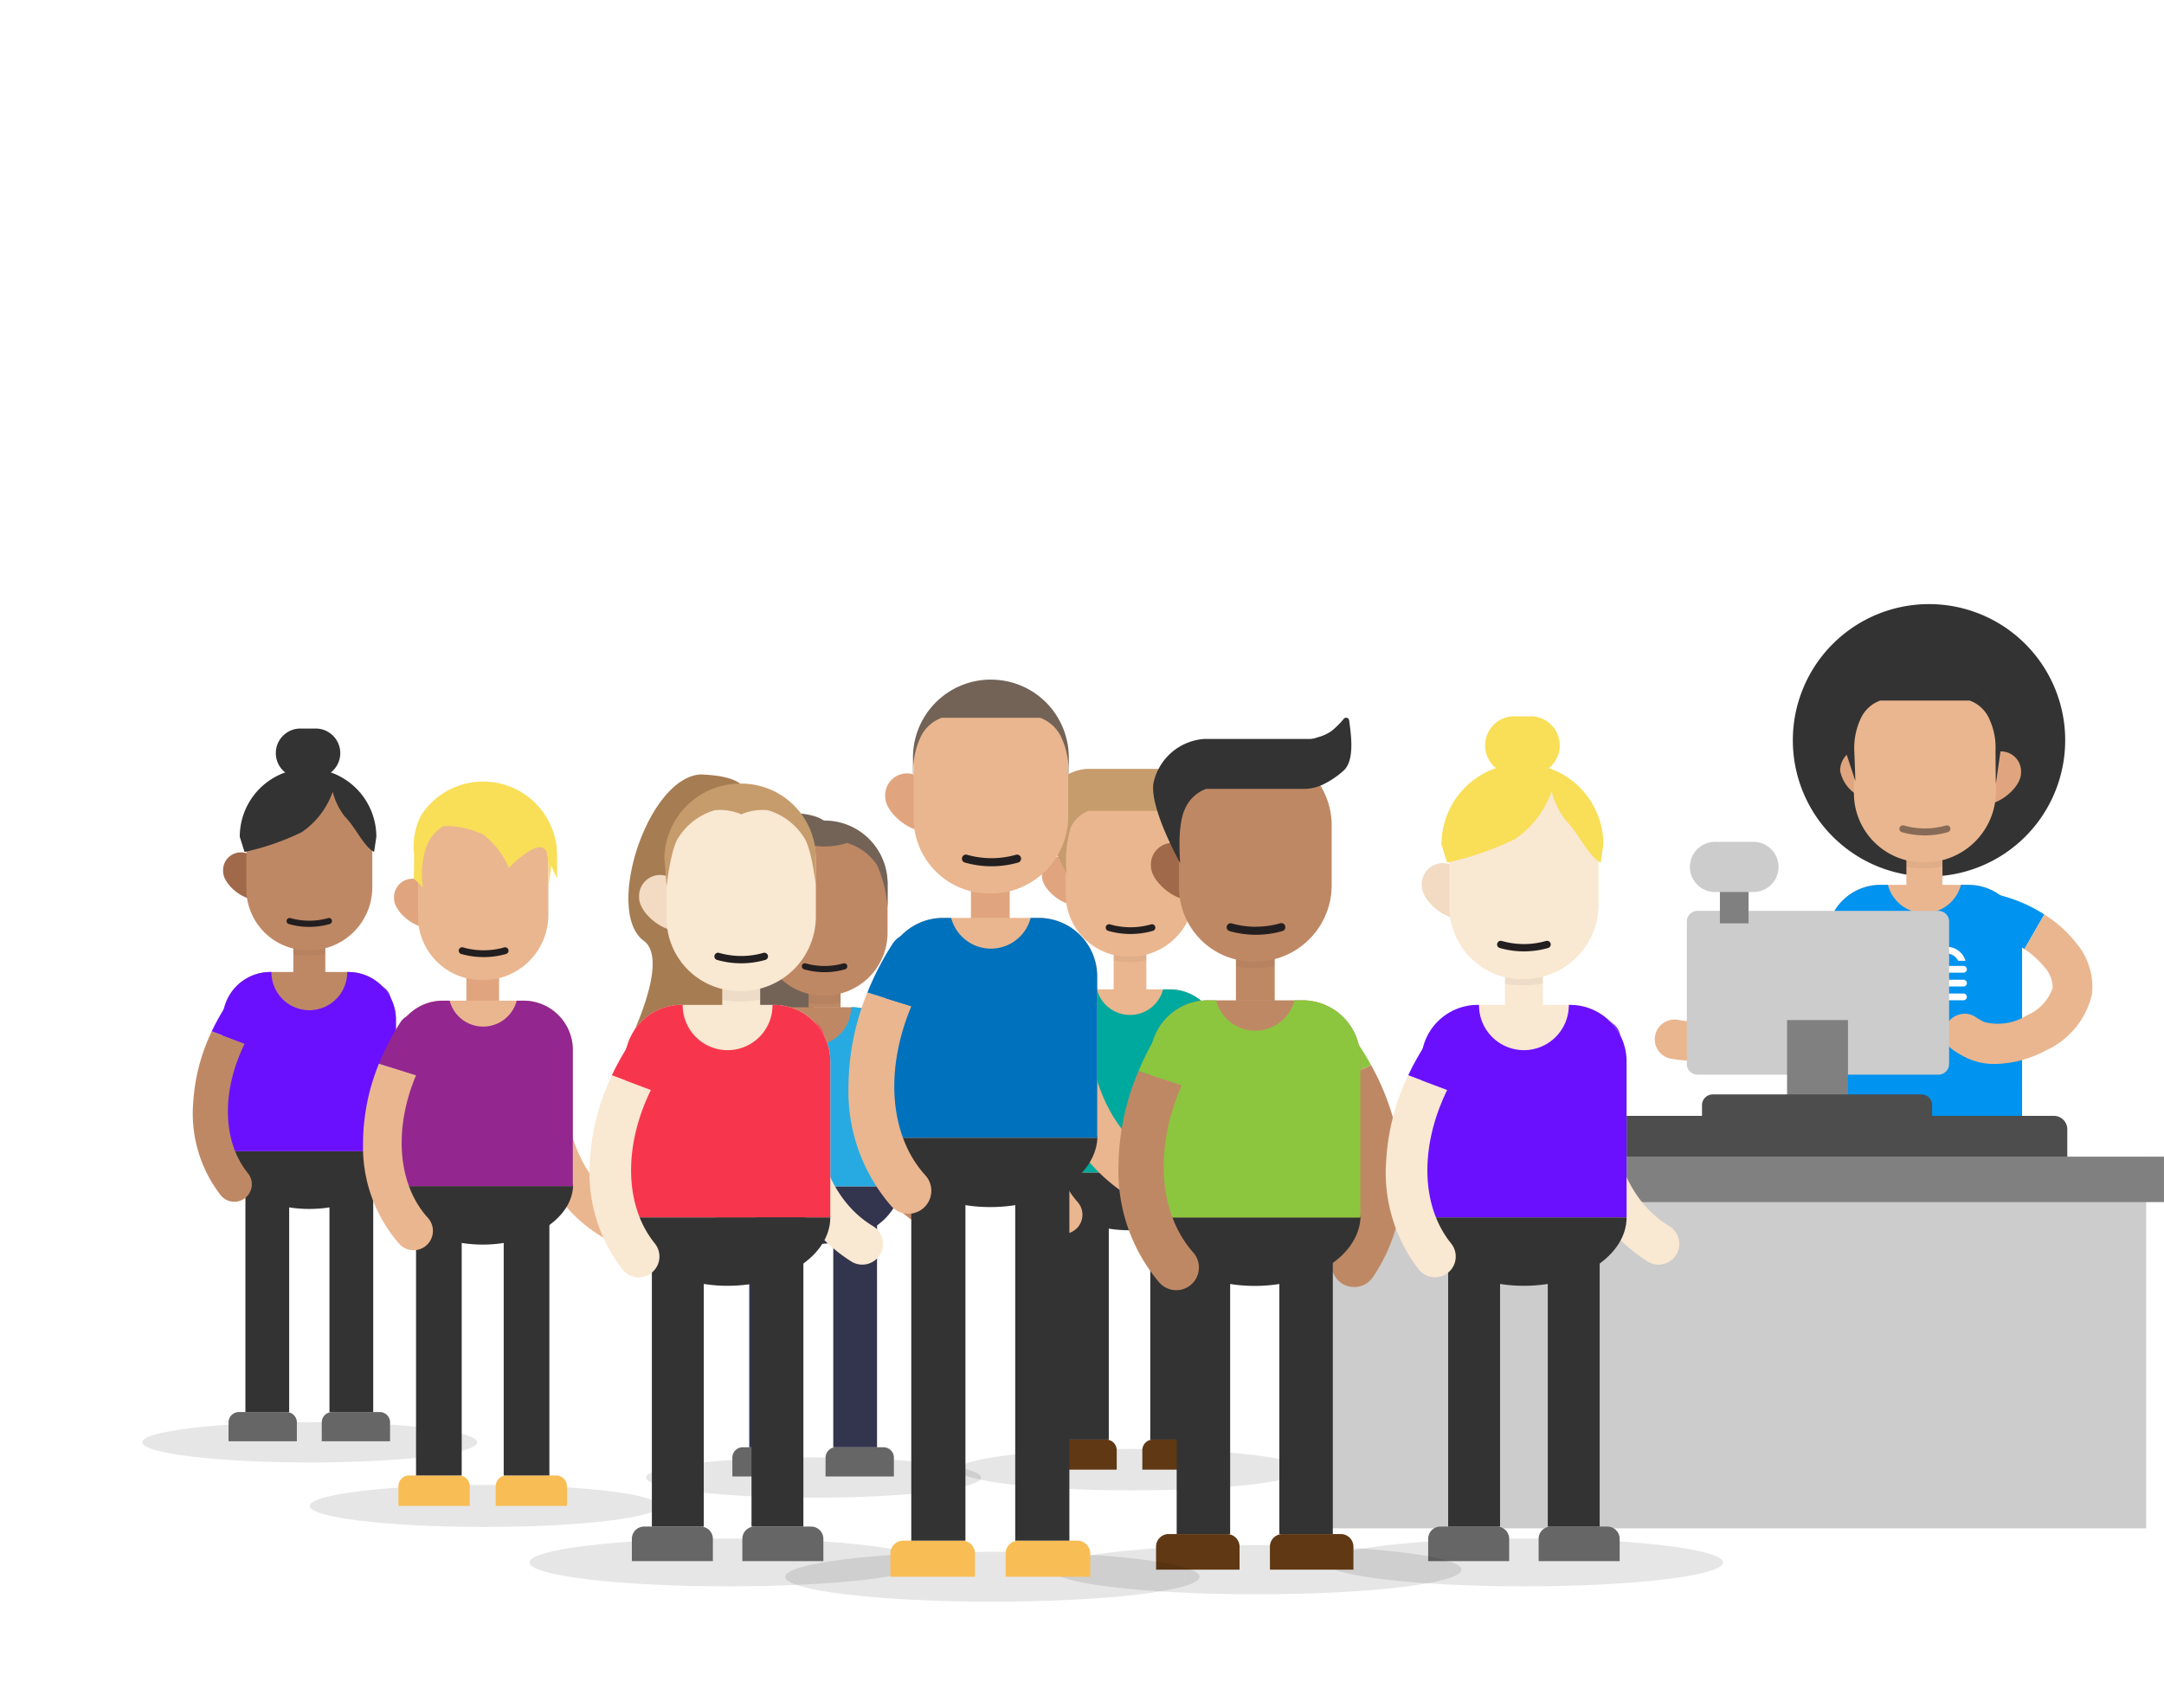 <svg xmlns="http://www.w3.org/2000/svg" xmlns:xlink="http://www.w3.org/1999/xlink" width="167.226" height="131.982" viewBox="0 0 167.226 131.982">
  <defs>
    <clipPath id="clip-path">
      <rect id="Rectangle_1960" data-name="Rectangle 1960" width="156.234" height="77.081" fill="none"/>
    </clipPath>
    <clipPath id="clip-path-3">
      <rect id="Rectangle_1922" data-name="Rectangle 1922" width="25.887" height="3.114" fill="none"/>
    </clipPath>
    <clipPath id="clip-path-4">
      <rect id="Rectangle_1924" data-name="Rectangle 1924" width="2.472" height="2.763" fill="none"/>
    </clipPath>
    <clipPath id="clip-path-5">
      <rect id="Rectangle_1925" data-name="Rectangle 1925" width="3.509" height="0.691" fill="none"/>
    </clipPath>
    <clipPath id="clip-path-7">
      <rect id="Rectangle_1928" data-name="Rectangle 1928" width="2.472" height="2.49" fill="none"/>
    </clipPath>
    <clipPath id="clip-path-9">
      <rect id="Rectangle_1931" data-name="Rectangle 1931" width="26.677" height="3.209" fill="none"/>
    </clipPath>
    <clipPath id="clip-path-10">
      <rect id="Rectangle_1933" data-name="Rectangle 1933" width="2.527" height="2.546" fill="none"/>
    </clipPath>
    <clipPath id="clip-path-11">
      <rect id="Rectangle_1934" data-name="Rectangle 1934" width="27.011" height="3.249" fill="none"/>
    </clipPath>
    <clipPath id="clip-path-12">
      <rect id="Rectangle_1935" data-name="Rectangle 1935" width="3.88" height="0.763" fill="none"/>
    </clipPath>
    <clipPath id="clip-path-13">
      <rect id="Rectangle_1936" data-name="Rectangle 1936" width="3.832" height="0.754" fill="none"/>
    </clipPath>
    <clipPath id="clip-path-14">
      <rect id="Rectangle_1938" data-name="Rectangle 1938" width="2.787" height="2.808" fill="none"/>
    </clipPath>
    <clipPath id="clip-path-15">
      <rect id="Rectangle_1939" data-name="Rectangle 1939" width="3.957" height="0.779" fill="none"/>
    </clipPath>
    <clipPath id="clip-path-16">
      <rect id="Rectangle_1944" data-name="Rectangle 1944" width="30.69" height="3.692" fill="none"/>
    </clipPath>
    <clipPath id="clip-path-17">
      <rect id="Rectangle_1946" data-name="Rectangle 1946" width="2.931" height="3.275" fill="none"/>
    </clipPath>
    <clipPath id="clip-path-18">
      <rect id="Rectangle_1947" data-name="Rectangle 1947" width="4.16" height="0.819" fill="none"/>
    </clipPath>
    <clipPath id="clip-path-20">
      <rect id="Rectangle_1950" data-name="Rectangle 1950" width="2.931" height="2.952" fill="none"/>
    </clipPath>
    <clipPath id="clip-path-22">
      <rect id="Rectangle_1953" data-name="Rectangle 1953" width="31.626" height="3.804" fill="none"/>
    </clipPath>
    <clipPath id="clip-path-23">
      <rect id="Rectangle_1955" data-name="Rectangle 1955" width="2.996" height="3.018" fill="none"/>
    </clipPath>
    <clipPath id="clip-path-24">
      <rect id="Rectangle_1956" data-name="Rectangle 1956" width="32.022" height="3.852" fill="none"/>
    </clipPath>
    <clipPath id="clip-path-25">
      <rect id="Rectangle_1957" data-name="Rectangle 1957" width="4.599" height="0.905" fill="none"/>
    </clipPath>
    <clipPath id="clip-path-26">
      <rect id="Rectangle_1958" data-name="Rectangle 1958" width="4.543" height="0.894" fill="none"/>
    </clipPath>
  </defs>
  <g id="Group_3197" data-name="Group 3197" transform="translate(-777.009 -275.009)">
    <g id="MDI_cash-multiple" data-name="MDI / cash-multiple" transform="translate(-6.991 -231.991)">
      <g id="Boundary" transform="translate(784 507)" fill="#fff" stroke="rgba(0,0,0,0)" stroke-width="1" opacity="0">
        <rect width="131.982" height="131.982" stroke="none"/>
        <rect x="0.5" y="0.5" width="130.982" height="130.982" fill="none"/>
      </g>
      <path id="Path_cash-multiple" data-name="Path / cash-multiple" d="M19.543,6h83.442V61.628H19.543V6M61.263,19.907A13.907,13.907,0,1,1,47.357,33.814,13.907,13.907,0,0,1,61.263,19.907M38.085,15.271a9.271,9.271,0,0,1-9.271,9.271V43.085a9.271,9.271,0,0,1,9.271,9.271H84.442a9.271,9.271,0,0,1,9.271-9.271V24.543a9.271,9.271,0,0,1-9.271-9.271H38.085M1,24.543h9.271V70.9h74.17V80.17H1Z" transform="translate(798.008 529.915)" fill="#fff"/>
    </g>
    <g id="Group_2919" data-name="Group 2919" transform="translate(788 321.687)">
      <g id="Group_2918" data-name="Group 2918" clip-path="url(#clip-path)">
        <g id="Group_2917" data-name="Group 2917">
          <g id="Group_2916" data-name="Group 2916" clip-path="url(#clip-path)">
            <path id="Path_4102" data-name="Path 4102" d="M893.683,10.523A10.523,10.523,0,1,1,883.161,0a10.523,10.523,0,0,1,10.523,10.523" transform="translate(-745.084)" fill="#333"/>
            <path id="Path_4103" data-name="Path 4103" d="M542.8,209.328h0a1.476,1.476,0,0,1,2.165.111,18.787,18.787,0,0,1,1.99,2.926l-2.706,1.214a15.92,15.92,0,0,0-1.562-2.259,1.473,1.473,0,0,1,.114-1.992" transform="translate(-463.077 -178.372)" fill="#00a99d"/>
            <path id="Path_4104" data-name="Path 4104" d="M559.96,238.421a11.242,11.242,0,0,1-1.834,7.992,1.476,1.476,0,0,1-2.255.162h0a1.48,1.48,0,0,1-.14-1.892c2-2.821,1.784-7.072-.4-10.909l2.706-1.214a16.206,16.206,0,0,1,1.927,5.862" transform="translate(-474.155 -198.566)" fill="#eab68f"/>
            <path id="Path_4105" data-name="Path 4105" d="M204.318,254.191a11.382,11.382,0,0,0,5.436,6.275,1.494,1.494,0,0,0,2.094-.926h0a1.5,1.5,0,0,0-.774-1.758c-3.132-1.57-4.955-5.476-4.766-10.356l-2.907.035a17.085,17.085,0,0,0,.916,6.732" transform="translate(-173.657 -211.258)" fill="#eab68f"/>
            <g id="Group_2846" data-name="Group 2846" transform="translate(38.934 65.932)" opacity="0.1">
              <g id="Group_2845" data-name="Group 2845">
                <g id="Group_2844" data-name="Group 2844" clip-path="url(#clip-path-3)">
                  <path id="Path_4106" data-name="Path 4106" d="M266.358,452.619c0,.86,5.8,1.557,12.944,1.557s12.944-.7,12.944-1.557-5.8-1.557-12.944-1.557-12.944.7-12.944,1.557" transform="translate(-266.358 -451.062)"/>
                </g>
              </g>
            </g>
            <path id="Path_4107" data-name="Path 4107" d="M375.858,253.553a10.3,10.3,0,0,0,4.48,6.026,1.351,1.351,0,0,0,1.951-.694h0a1.355,1.355,0,0,0-.579-1.638c-2.719-1.627-4.1-5.273-3.679-9.3l-2.716-.022a14.841,14.841,0,0,0,.542,5.625" transform="translate(-320.401 -211.688)" fill="#bf8864"/>
            <path id="Path_4108" data-name="Path 4108" d="M378.053,219.537h0a1.352,1.352,0,0,0-1.774.89,17.19,17.19,0,0,0-.591,3.187l2.716.022a14.575,14.575,0,0,1,.478-2.47,1.349,1.349,0,0,0-.829-1.629" transform="translate(-320.773 -187.373)" fill="#27aae1"/>
            <path id="Path_4109" data-name="Path 4109" d="M316.622,113.834c.7-1.643,1.4-3.364-2.6-3.491-3.468.254-6.246,8.967-3.678,10.845,1.8,1.318-1.192,7.084-1.192,7.084a22.772,22.772,0,0,0,5.788.761c2.53-.121-.765-13.081-.125-14.1.252-.4,1.665-.758,1.808-1.094" transform="translate(-263.963 -94.214)" fill="#736357"/>
            <path id="Path_4110" data-name="Path 4110" d="M317.11,155.094a1.372,1.372,0,0,0-1.9,1.367c0,.973,1.449,2.155,2.422,2.155Z" transform="translate(-269.138 -132.305)" fill="#a0694a"/>
            <rect id="Rectangle_1923" data-name="Rectangle 1923" width="2.472" height="4.981" transform="translate(51.495 26.191)" fill="#bf8864"/>
            <g id="Group_2849" data-name="Group 2849" transform="translate(51.495 28.163)" opacity="0.05">
              <g id="Group_2848" data-name="Group 2848">
                <g id="Group_2847" data-name="Group 2847" clip-path="url(#clip-path-4)">
                  <path id="Path_4111" data-name="Path 4111" d="M352.3,192.673h2.472v2.636a6.122,6.122,0,0,1-1.236.127H353.4a6,6,0,0,1-1.1-.1Z" transform="translate(-352.296 -192.673)"/>
                </g>
              </g>
            </g>
            <path id="Path_4112" data-name="Path 4112" d="M332.209,128.654h.119a4.866,4.866,0,0,0,4.866-4.866v-3.669a4.866,4.866,0,0,0-9.732,0v3.788a4.747,4.747,0,0,0,4.747,4.747" transform="translate(-279.597 -98.406)" fill="#bf8864"/>
            <g id="Group_2852" data-name="Group 2852" transform="translate(50.977 27.748)" style="mix-blend-mode: overlay;isolation: isolate">
              <g id="Group_2851" data-name="Group 2851">
                <g id="Group_2850" data-name="Group 2850" clip-path="url(#clip-path-5)">
                  <path id="Path_4113" data-name="Path 4113" d="M350.5,190.043a5.237,5.237,0,0,0,1.451-.2.238.238,0,0,1,.133.458,5.731,5.731,0,0,1-3.169,0,.238.238,0,0,1,.133-.458,5.237,5.237,0,0,0,1.451.2" transform="translate(-348.748 -189.83)" fill="#231f20"/>
                </g>
              </g>
            </g>
            <path id="Path_4114" data-name="Path 4114" d="M308.9,226.944h13.385V216.78a3.68,3.68,0,0,0-3.68-3.68h-6.025a3.68,3.68,0,0,0-3.68,3.68Z" transform="translate(-263.75 -181.951)" fill="#bf8864"/>
            <path id="Path_4115" data-name="Path 4115" d="M315.6,312.274c-3.7,0-6.693-2-6.693-4.464h13.385c0,2.466-3,4.464-6.693,4.464" transform="translate(-263.75 -262.817)" fill="#33344d"/>
            <path id="Path_4116" data-name="Path 4116" d="M361.265,447.966h5.28v-1.455a.8.8,0,0,0-.8-.8h-3.68a.8.8,0,0,0-.8.8Z" transform="translate(-308.459 -380.561)" fill="#666"/>
            <path id="Path_4117" data-name="Path 4117" d="M311.991,447.966h5.28v-1.455a.8.8,0,0,0-.8-.8h-3.68a.8.8,0,0,0-.8.8Z" transform="translate(-266.387 -380.561)" fill="#666"/>
            <path id="Path_4118" data-name="Path 4118" d="M312.584,213.1h.087c0,.008,0,.015,0,.023a2.927,2.927,0,1,0,5.854,0c0-.008,0-.015,0-.023h.087a3.68,3.68,0,0,1,3.68,3.68v10.164H308.9V216.78a3.68,3.68,0,0,1,3.68-3.68" transform="translate(-263.751 -181.951)" fill="#27aae1"/>
            <path id="Path_4119" data-name="Path 4119" d="M368.715,332.331v12.614h-3.382V327.694h3.382Z" transform="translate(-311.932 -279.795)" fill="#33344d"/>
            <path id="Path_4120" data-name="Path 4120" d="M324.291,327.694v17.251h-3.382V327.694Z" transform="translate(-274.001 -279.794)" fill="#33344d"/>
            <path id="Path_4121" data-name="Path 4121" d="M331.478,114.419h0a4.866,4.866,0,0,1,4.866,4.866v1.835a10.235,10.235,0,0,0-.8-3.232,4.165,4.165,0,0,0-2.345-1.735,5.588,5.588,0,0,1-3.435,0,4.165,4.165,0,0,0-2.345,1.735,10.235,10.235,0,0,0-.8,3.232l-.147-1.878a4.957,4.957,0,0,1,5.013-4.823" transform="translate(-278.745 -97.694)" fill="#736357"/>
            <path id="Path_4122" data-name="Path 4122" d="M306.715,221.992h0a1.352,1.352,0,0,0-1.972.225A17.179,17.179,0,0,0,303.091,225l2.542.956a14.577,14.577,0,0,1,1.3-2.154,1.349,1.349,0,0,0-.217-1.815" transform="translate(-258.788 -189.264)" fill="#27aae1"/>
            <path id="Path_4123" data-name="Path 4123" d="M293.2,249.982a10.3,10.3,0,0,0,2.131,7.2,1.351,1.351,0,0,0,2.071.02h0a1.355,1.355,0,0,0,.02-1.737c-1.992-2.464-2.033-6.363-.253-9.994l-2.542-.956a14.841,14.841,0,0,0-1.428,5.468" transform="translate(-250.326 -208.773)" fill="#bf8864"/>
            <g id="Group_2855" data-name="Group 2855" transform="translate(0 63.211)" opacity="0.1">
              <g id="Group_2854" data-name="Group 2854">
                <g id="Group_2853" data-name="Group 2853" clip-path="url(#clip-path-3)">
                  <path id="Path_4124" data-name="Path 4124" d="M0,434c0,.86,5.8,1.557,12.944,1.557s12.944-.7,12.944-1.557-5.8-1.557-12.944-1.557S0,433.142,0,434" transform="translate(0 -432.445)"/>
                </g>
              </g>
            </g>
            <path id="Path_4125" data-name="Path 4125" d="M109.5,234.937a10.3,10.3,0,0,0,4.48,6.026,1.351,1.351,0,0,0,1.951-.694h0a1.355,1.355,0,0,0-.579-1.638c-2.719-1.627-4.1-5.273-3.679-9.3l-2.716-.022a14.842,14.842,0,0,0,.542,5.625" transform="translate(-92.978 -195.793)" fill="#bf8864"/>
            <path id="Path_4126" data-name="Path 4126" d="M111.7,200.92h0a1.352,1.352,0,0,0-1.774.89A17.185,17.185,0,0,0,109.33,205l2.716.022a14.558,14.558,0,0,1,.478-2.47,1.349,1.349,0,0,0-.829-1.629" transform="translate(-93.349 -171.477)" fill="#6a10ff"/>
            <path id="Path_4127" data-name="Path 4127" d="M44.691,131.158a1.372,1.372,0,0,0-1.9,1.367c0,.973,1.449,2.155,2.422,2.155Z" transform="translate(-36.539 -111.867)" fill="#a0694a"/>
            <rect id="Rectangle_1927" data-name="Rectangle 1927" width="2.472" height="4.981" transform="translate(11.676 23.47)" fill="#bf8864"/>
            <g id="Group_2858" data-name="Group 2858" transform="translate(11.676 24.665)" opacity="0.05">
              <g id="Group_2857" data-name="Group 2857">
                <g id="Group_2856" data-name="Group 2856" clip-path="url(#clip-path-7)">
                  <path id="Path_4128" data-name="Path 4128" d="M79.877,168.738h2.472V171.1a6.123,6.123,0,0,1-1.236.127h-.134a5.984,5.984,0,0,1-1.1-.1Z" transform="translate(-79.877 -168.738)"/>
                </g>
              </g>
            </g>
            <path id="Path_4129" data-name="Path 4129" d="M59.79,104.719h.119a4.866,4.866,0,0,0,4.866-4.866V96.184a4.866,4.866,0,0,0-9.732,0v3.788a4.747,4.747,0,0,0,4.747,4.747" transform="translate(-46.997 -77.97)" fill="#bf8864"/>
            <g id="Group_2861" data-name="Group 2861" transform="translate(11.157 24.249)" style="mix-blend-mode: overlay;isolation: isolate">
              <g id="Group_2860" data-name="Group 2860">
                <g id="Group_2859" data-name="Group 2859" clip-path="url(#clip-path-5)">
                  <path id="Path_4130" data-name="Path 4130" d="M78.083,166.108a5.237,5.237,0,0,0,1.451-.2.237.237,0,0,1,.3.228h0a.238.238,0,0,1-.17.229,5.732,5.732,0,0,1-3.169,0,.238.238,0,0,1,.134-.458,5.235,5.235,0,0,0,1.451.2" transform="translate(-76.329 -165.895)" fill="#231f20"/>
                </g>
              </g>
            </g>
            <path id="Path_4131" data-name="Path 4131" d="M42.546,208.328H55.931V198.164a3.68,3.68,0,0,0-3.68-3.68H46.226a3.68,3.68,0,0,0-3.68,3.68Z" transform="translate(-36.327 -166.056)" fill="#bf8864"/>
            <path id="Path_4132" data-name="Path 4132" d="M49.239,293.657c-3.7,0-6.693-2-6.693-4.464H55.931c0,2.466-3,4.464-6.693,4.464" transform="translate(-36.327 -246.921)" fill="#333"/>
            <path id="Path_4133" data-name="Path 4133" d="M94.907,429.349h5.28v-1.455a.8.8,0,0,0-.8-.8h-3.68a.8.8,0,0,0-.8.8Z" transform="translate(-81.034 -364.665)" fill="#666"/>
            <path id="Path_4134" data-name="Path 4134" d="M45.633,429.349h5.28v-1.455a.8.8,0,0,0-.8-.8h-3.68a.8.8,0,0,0-.8.8Z" transform="translate(-38.963 -364.665)" fill="#666"/>
            <path id="Path_4135" data-name="Path 4135" d="M46.226,194.484h.087c0,.008,0,.015,0,.023a2.927,2.927,0,1,0,5.854,0c0-.008,0-.015,0-.023h.087a3.68,3.68,0,0,1,3.68,3.68v10.164H42.546V198.164a3.68,3.68,0,0,1,3.68-3.68" transform="translate(-36.327 -166.056)" fill="#6a10ff"/>
            <path id="Path_4136" data-name="Path 4136" d="M102.358,313.714v12.614H98.976V309.077h3.382Z" transform="translate(-84.508 -263.899)" fill="#333"/>
            <path id="Path_4137" data-name="Path 4137" d="M57.933,309.077v17.251H54.551V309.077Z" transform="translate(-46.578 -263.899)" fill="#333"/>
            <path id="Path_4138" data-name="Path 4138" d="M40.357,203.375h0a1.352,1.352,0,0,0-1.972.225,17.181,17.181,0,0,0-1.652,2.788l2.542.956a14.579,14.579,0,0,1,1.3-2.154,1.349,1.349,0,0,0-.217-1.815" transform="translate(-31.364 -173.368)" fill="#6a10ff"/>
            <path id="Path_4139" data-name="Path 4139" d="M26.843,231.366a10.3,10.3,0,0,0,2.131,7.2,1.351,1.351,0,0,0,2.071.02h0a1.355,1.355,0,0,0,.02-1.737c-1.992-2.464-2.033-6.363-.253-9.994l-2.542-.956a14.841,14.841,0,0,0-1.428,5.468" transform="translate(-22.901 -192.878)" fill="#bf8864"/>
            <rect id="Rectangle_1930" data-name="Rectangle 1930" width="2.527" height="5.092" transform="translate(25.048 26.92)" fill="#e0a57e"/>
            <g id="Group_2864" data-name="Group 2864" transform="translate(63.093 65.274)" opacity="0.1">
              <g id="Group_2863" data-name="Group 2863">
                <g id="Group_2862" data-name="Group 2862" clip-path="url(#clip-path-9)">
                  <path id="Path_4140" data-name="Path 4140" d="M431.637,448.162c0,.886,5.972,1.6,13.338,1.6s13.338-.718,13.338-1.6-5.972-1.6-13.338-1.6-13.338.718-13.338,1.6" transform="translate(-431.637 -446.557)"/>
                </g>
              </g>
            </g>
            <path id="Path_4141" data-name="Path 4141" d="M481.673,304.131c-3.809,0-6.9-2.06-6.9-4.6H488.57c0,2.541-3.088,4.6-6.9,4.6" transform="translate(-405.378 -255.748)" fill="#333"/>
            <path id="Path_4142" data-name="Path 4142" d="M528.734,443.962h5.441v-1.5a.824.824,0,0,0-.824-.824h-3.793a.824.824,0,0,0-.824.824Z" transform="translate(-451.449 -377.084)" fill="#603813"/>
            <path id="Path_4143" data-name="Path 4143" d="M477.957,443.962H483.4v-1.5a.824.824,0,0,0-.824-.824h-3.793a.824.824,0,0,0-.824.824Z" transform="translate(-408.094 -377.084)" fill="#603813"/>
            <path id="Path_4144" data-name="Path 4144" d="M536.411,320.021V337.8h-3.485V320.021Z" transform="translate(-455.028 -273.243)" fill="#333"/>
            <path id="Path_4145" data-name="Path 4145" d="M490.632,320.021V337.8h-3.485V320.021Z" transform="translate(-415.94 -273.243)" fill="#333"/>
            <path id="Path_4146" data-name="Path 4146" d="M477.612,133.4a1.4,1.4,0,0,0-1.939,1.4c0,.994,1.481,2.2,2.476,2.2Z" transform="translate(-406.144 -113.777)" fill="#e0a57e"/>
            <rect id="Rectangle_1932" data-name="Rectangle 1932" width="2.527" height="5.092" transform="translate(75.068 24.699)" fill="#eab68f"/>
            <g id="Group_2867" data-name="Group 2867" transform="translate(75.068 25.114)" opacity="0.05">
              <g id="Group_2866" data-name="Group 2866">
                <g id="Group_2865" data-name="Group 2865" clip-path="url(#clip-path-10)">
                  <path id="Path_4147" data-name="Path 4147" d="M513.564,171.815h2.527v2.417a6.261,6.261,0,0,1-1.264.129h-.137a6.119,6.119,0,0,1-1.127-.1Z" transform="translate(-513.564 -171.815)"/>
                </g>
              </g>
            </g>
            <path id="Path_4148" data-name="Path 4148" d="M493.029,106.369h.122a4.975,4.975,0,0,0,4.975-4.975V97.643a4.975,4.975,0,0,0-9.949,0v3.872a4.853,4.853,0,0,0,4.853,4.853" transform="translate(-416.819 -79.124)" fill="#eab68f"/>
            <path id="Path_4149" data-name="Path 4149" d="M478.393,87.086s-2-3.542-1.741-5.2a3.646,3.646,0,0,1,3.3-2.881h6.817a1.512,1.512,0,0,0,.577-.106,2.78,2.78,0,0,0,.927-.424,5.791,5.791,0,0,0,.789-.787.2.2,0,0,1,.347.1c.115.841.387,2.59-.353,3.268a5.674,5.674,0,0,1-1.355.914,2.838,2.838,0,0,1-1.239.284h-6.373a2.4,2.4,0,0,0-1.394,1.337,9.2,9.2,0,0,0-.3,3.492" transform="translate(-406.961 -66.272)" fill="#c69c6d"/>
            <path id="Path_4150" data-name="Path 4150" d="M475.4,217.807h13.684v-10.39a3.762,3.762,0,0,0-3.762-3.762h-6.159a3.762,3.762,0,0,0-3.762,3.762Z" transform="translate(-405.911 -173.886)" fill="#eab68f"/>
            <path id="Path_4151" data-name="Path 4151" d="M479.162,203.655h.522a2.643,2.643,0,0,0,5.116,0h.522a3.762,3.762,0,0,1,3.762,3.762v10.39H475.4v-10.39a3.762,3.762,0,0,1,3.762-3.762" transform="translate(-405.911 -173.887)" fill="#00a99d"/>
            <g id="Group_2870" data-name="Group 2870" transform="translate(12.944 68.057)" opacity="0.1">
              <g id="Group_2869" data-name="Group 2869">
                <g id="Group_2868" data-name="Group 2868" clip-path="url(#clip-path-11)">
                  <path id="Path_4152" data-name="Path 4152" d="M88.551,467.223c0,.9,6.047,1.625,13.506,1.625s13.506-.727,13.506-1.625-6.047-1.625-13.506-1.625-13.506.727-13.506,1.625" transform="translate(-88.551 -465.598)"/>
                </g>
              </g>
            </g>
            <path id="Path_4153" data-name="Path 4153" d="M139.213,311.368c-3.857,0-6.983-2.086-6.983-4.658H146.2c0,2.573-3.127,4.658-6.983,4.658" transform="translate(-112.902 -261.878)" fill="#333"/>
            <path id="Path_4154" data-name="Path 4154" d="M186.865,462.97h5.51v-1.518a.835.835,0,0,0-.835-.835H187.7a.835.835,0,0,0-.835.835Z" transform="translate(-159.551 -393.288)" fill="#f9bd55"/>
            <path id="Path_4155" data-name="Path 4155" d="M135.452,462.97h5.51v-1.518a.835.835,0,0,0-.835-.835h-3.84a.835.835,0,0,0-.835.835Z" transform="translate(-115.653 -393.288)" fill="#f9bd55"/>
            <path id="Path_4156" data-name="Path 4156" d="M194.639,327.457v19.464h-3.529V327.457Z" transform="translate(-163.176 -279.592)" fill="#333"/>
            <path id="Path_4157" data-name="Path 4157" d="M148.286,327.457v19.464h-3.529V327.457Z" transform="translate(-123.598 -279.592)" fill="#333"/>
            <path id="Path_4158" data-name="Path 4158" d="M135.1,145.094a1.42,1.42,0,0,0-1.963,1.415c0,1.007,1.5,2.231,2.507,2.231Z" transform="translate(-113.677 -123.762)" fill="#e0a57e"/>
            <path id="Path_4159" data-name="Path 4159" d="M150.712,117.726h.123a5.037,5.037,0,0,0,5.037-5.037v-3.8a5.037,5.037,0,1,0-10.074,0v3.921a4.914,4.914,0,0,0,4.914,4.914" transform="translate(-124.487 -88.674)" fill="#eab68f"/>
            <path id="Path_4160" data-name="Path 4160" d="M132.863,223.962h13.855v-10.52a3.81,3.81,0,0,0-3.809-3.81h-6.237a3.809,3.809,0,0,0-3.809,3.81Z" transform="translate(-113.442 -178.99)" fill="#eab68f"/>
            <path id="Path_4161" data-name="Path 4161" d="M136.672,209.633h.528a2.676,2.676,0,0,0,5.18,0h.528a3.809,3.809,0,0,1,3.809,3.809v10.52H132.863V213.442a3.809,3.809,0,0,1,3.809-3.809" transform="translate(-113.442 -178.991)" fill="#93278f"/>
            <g id="Group_2873" data-name="Group 2873" transform="translate(24.449 26.513)" style="mix-blend-mode: overlay;isolation: isolate">
              <g id="Group_2872" data-name="Group 2872">
                <g id="Group_2871" data-name="Group 2871" clip-path="url(#clip-path-12)">
                  <path id="Path_4162" data-name="Path 4162" d="M169.2,181.618a5.8,5.8,0,0,0,1.6-.225.264.264,0,0,1,.148.506,6.339,6.339,0,0,1-3.5,0,.264.264,0,0,1,.148-.506,5.8,5.8,0,0,0,1.6.225" transform="translate(-167.265 -181.382)" fill="#231f20"/>
                </g>
              </g>
            </g>
            <path id="Path_4163" data-name="Path 4163" d="M116.744,249.019a11.383,11.383,0,0,0,2.806,7.814,1.494,1.494,0,0,0,2.287-.108h0a1.5,1.5,0,0,0-.087-1.919c-2.355-2.595-2.646-6.9-.909-11.016l-2.867-.9a16.41,16.41,0,0,0-1.232,6.126" transform="translate(-99.679 -207.389)" fill="#eab68f"/>
            <path id="Path_4164" data-name="Path 4164" d="M128.981,216.78h0a1.494,1.494,0,0,0-2.163.372,19,19,0,0,0-1.648,3.182l2.867.9a16.107,16.107,0,0,1,1.3-2.459,1.491,1.491,0,0,0-.354-1.989" transform="translate(-106.874 -184.83)" fill="#93278f"/>
            <path id="Path_4165" data-name="Path 4165" d="M153.7,96.351h0l-.007-.01a5.732,5.732,0,0,0-.631-.8l-.023-.024q-.107-.113-.221-.22l-.021-.02a5.728,5.728,0,0,0-.523-.433l-.029-.02q-.118-.085-.241-.165l-.056-.036q-.119-.075-.242-.145l-.043-.025c-.1-.054-.2-.106-.3-.155l-.007,0c-.095-.045-.191-.087-.289-.127l-.082-.032q-.113-.044-.229-.084l-.092-.031q-.128-.042-.259-.077l-.058-.017q-.159-.041-.321-.074l-.083-.015q-.122-.023-.246-.04l-.112-.014c-.078-.009-.157-.017-.235-.023l-.105-.008c-.112-.007-.225-.011-.338-.011h0c-.114,0-.226,0-.338.011l-.105.008q-.118.009-.235.023l-.112.014c-.083.011-.164.025-.246.04l-.083.015q-.162.032-.321.074l-.058.016q-.131.036-.259.077l-.092.031q-.116.04-.229.084l-.082.032c-.1.04-.194.082-.289.127l-.007,0c-.1.049-.2.1-.3.155l-.043.025q-.123.069-.242.145l-.056.036q-.123.079-.241.165l-.029.02a5.74,5.74,0,0,0-.522.433l-.021.02q-.114.107-.221.22l-.023.024a5.733,5.733,0,0,0-.631.8l-.007.01h0a5.235,5.235,0,0,0-.545,3.046c0,1.2-.026,1.826-.026,1.826.019.025.715.7.715.7a6.364,6.364,0,0,1,.27-3.162,3.071,3.071,0,0,1,1.316-1.574,6.751,6.751,0,0,1,3.028.641,6.123,6.123,0,0,1,2.017,2.6s2.82-2.989,3.019-.792a15.935,15.935,0,0,1,.038,2.209l.227-1.566s.435.952.444.941V99.446a5.679,5.679,0,0,0-.913-3.095" transform="translate(-122.56 -80.036)" fill="#f9de58"/>
            <g id="Group_2876" data-name="Group 2876" transform="translate(74.456 24.737)" style="mix-blend-mode: overlay;isolation: isolate">
              <g id="Group_2875" data-name="Group 2875">
                <g id="Group_2874" data-name="Group 2874" clip-path="url(#clip-path-13)">
                  <path id="Path_4166" data-name="Path 4166" d="M511.293,169.469a5.721,5.721,0,0,0,1.584-.223.26.26,0,0,1,.146.5,6.26,6.26,0,0,1-3.46,0,.26.26,0,0,1,.146-.5,5.722,5.722,0,0,0,1.584.223" transform="translate(-509.377 -169.236)" fill="#231f20"/>
                </g>
              </g>
            </g>
            <path id="Path_4167" data-name="Path 4167" d="M473.922,209.733h0a1.476,1.476,0,0,0-2.141.338,18.766,18.766,0,0,0-1.671,3.119l2.819.923a15.9,15.9,0,0,1,1.316-2.411,1.473,1.473,0,0,0-.322-1.969" transform="translate(-401.394 -178.805)" fill="#00a99d"/>
            <path id="Path_4168" data-name="Path 4168" d="M461.207,241.268a11.242,11.242,0,0,0,2.664,7.755,1.476,1.476,0,0,0,2.26-.076h0a1.48,1.48,0,0,0-.06-1.9c-2.289-2.594-2.518-6.845-.746-10.891l-2.818-.923a16.2,16.2,0,0,0-1.3,6.032" transform="translate(-393.791 -200.851)" fill="#eab68f"/>
            <path id="Path_4169" data-name="Path 4169" d="M62.118,92.18a5.277,5.277,0,1,0-10.554,0l.368,1.17a19.5,19.5,0,0,0,4.414-1.524,6.293,6.293,0,0,0,2.4-3.125,5.228,5.228,0,0,0,.928,1.907c.812.793,1.473,2.33,2.271,2.742Z" transform="translate(-44.027 -74.2)" fill="#333"/>
            <path id="Path_4170" data-name="Path 4170" d="M73.717,65.8H72.536a1.9,1.9,0,0,0,0,3.8h1.181a1.9,1.9,0,0,0,0-3.8" transform="translate(-60.313 -56.185)" fill="#333"/>
            <path id="Path_4171" data-name="Path 4171" d="M809.154,191.762a11.608,11.608,0,0,1-8.3,1.678,1.524,1.524,0,0,1-1.113-2.053h0a1.528,1.528,0,0,1,1.72-.937c3.507.684,7.413-1.334,10.091-5.025l2.295,2.028a16.735,16.735,0,0,1-4.694,4.31" transform="translate(-682.752 -158.32)" fill="#eab68f"/>
            <path id="Path_4172" data-name="Path 4172" d="M884.549,163.1h0a1.524,1.524,0,0,1,.818,2.083,19.369,19.369,0,0,1-1.905,3.118l-2.295-2.028a16.416,16.416,0,0,0,1.46-2.432,1.521,1.521,0,0,1,1.922-.742" transform="translate(-752.366 -139.167)" fill="#0093ef"/>
            <rect id="Rectangle_1937" data-name="Rectangle 1937" width="2.787" height="5.616" transform="translate(136.327 17.148)" fill="#eab68f"/>
            <g id="Group_2879" data-name="Group 2879" transform="translate(136.327 17.606)" opacity="0.05">
              <g id="Group_2878" data-name="Group 2878">
                <g id="Group_2877" data-name="Group 2877" clip-path="url(#clip-path-14)">
                  <path id="Path_4173" data-name="Path 4173" d="M932.66,120.449h2.787v2.665a6.894,6.894,0,0,1-1.394.143H933.9a6.749,6.749,0,0,1-1.243-.115Z" transform="translate(-932.66 -120.449)"/>
                </g>
              </g>
            </g>
            <path id="Path_4174" data-name="Path 4174" d="M890.568,164.016H905.66v-11.46a4.149,4.149,0,0,0-4.149-4.149h-6.793a4.15,4.15,0,0,0-4.149,4.149Z" transform="translate(-760.393 -126.714)" fill="#eab68f"/>
            <path id="Path_4175" data-name="Path 4175" d="M894.717,148.407h.575a2.915,2.915,0,0,0,5.643,0h.576a4.149,4.149,0,0,1,4.149,4.149v15.97H890.568v-15.97a4.15,4.15,0,0,1,4.149-4.149" transform="translate(-760.393 -126.714)" fill="#0093ef"/>
            <path id="Path_4176" data-name="Path 4176" d="M975.188,77.775a1.547,1.547,0,0,1,2.138,1.542c0,1.1-1.634,2.43-2.73,2.43Z" transform="translate(-832.139 -66.272)" fill="#e0a57e"/>
            <path id="Path_4177" data-name="Path 4177" d="M899.466,77.47c-.918-.509-1.834.41-1.834,1.42a2.793,2.793,0,0,0,2.341,2.238Z" transform="translate(-766.425 -66.022)" fill="#e0a57e"/>
            <path id="Path_4178" data-name="Path 4178" d="M910.274,48.266h.134a5.487,5.487,0,0,0,5.487-5.487V38.643a5.487,5.487,0,0,0-5.487-5.487h0a5.487,5.487,0,0,0-5.487,5.487v4.271a5.352,5.352,0,0,0,5.352,5.352" transform="translate(-772.649 -28.31)" fill="#eab68f"/>
            <g id="Group_2882" data-name="Group 2882" transform="translate(135.781 17.093)" opacity="0.5" style="mix-blend-mode: overlay;isolation: isolate">
              <g id="Group_2881" data-name="Group 2881">
                <g id="Group_2880" data-name="Group 2880" clip-path="url(#clip-path-15)">
                  <path id="Path_4179" data-name="Path 4179" d="M930.9,117.183a5.9,5.9,0,0,0,1.636-.23.269.269,0,0,1,.151.516,6.466,6.466,0,0,1-3.573,0,.269.269,0,0,1,.151-.516,5.9,5.9,0,0,0,1.636.23" transform="translate(-928.924 -116.942)" fill="#231f20"/>
                </g>
              </g>
            </g>
            <path id="Path_4180" data-name="Path 4180" d="M899,35.114h0l.007-.01a5.511,5.511,0,0,1,.607-.773l.022-.023q.1-.109.212-.212l.02-.019a5.511,5.511,0,0,1,.5-.416l.027-.02q.114-.082.231-.158l.054-.035q.114-.073.233-.139l.042-.024c.095-.052.191-.1.288-.149l.006,0c.091-.043.184-.084.277-.122l.079-.031q.109-.043.22-.081l.089-.03q.123-.04.249-.074l.056-.016q.153-.04.309-.071l.08-.014c.078-.014.157-.027.236-.038l.108-.014q.113-.013.226-.022l.1-.008c.108-.006.216-.011.325-.011h0c.109,0,.217,0,.325.011l.1.008q.114.009.226.022l.108.014c.079.011.158.024.236.038l.08.014q.156.031.309.071l.055.016q.126.034.249.074l.089.03q.111.038.22.081l.079.031c.094.038.186.079.277.122l.006,0c.1.047.194.1.288.149l.041.024q.118.067.233.139l.054.035q.118.077.231.158l.028.02a5.51,5.51,0,0,1,.5.416l.02.019q.109.1.212.211l.022.023a5.5,5.5,0,0,1,.607.773l.007.01h0a7.911,7.911,0,0,1,1.329,3.514L909.1,41.68c-.019.024-.03-2.438-.03-2.438a5.351,5.351,0,0,0-.458-2.475,2.643,2.643,0,0,0-1.537-1.475H900.15a2.642,2.642,0,0,0-1.537,1.474,5.35,5.35,0,0,0-.457,2.475s.094,2.282.075,2.258l-1.269-3.87c0-1.1,1.487-1.659,2.041-2.516" transform="translate(-765.852 -27.837)" fill="#333"/>
            <path id="Path_4181" data-name="Path 4181" d="M930.751,205.843h-5.234a.261.261,0,1,0,0,.523h5.234a.261.261,0,0,0,0-.523" transform="translate(-790.011 -175.755)" fill="#fff"/>
            <path id="Path_4182" data-name="Path 4182" d="M930.751,198.555h-5.234a.261.261,0,1,0,0,.523h5.234a.261.261,0,0,0,0-.523" transform="translate(-790.011 -169.532)" fill="#fff"/>
            <path id="Path_4183" data-name="Path 4183" d="M925.517,191.79h5.234a.261.261,0,0,0,0-.522h-5.234a.261.261,0,1,0,0,.522" transform="translate(-790.011 -163.31)" fill="#fff"/>
            <path id="Path_4184" data-name="Path 4184" d="M925.89,176.157c0-.005,0-.01,0-.015a1.575,1.575,0,0,1,3.1-.383,1.019,1.019,0,0,1,.5-.153v0c.019,0,.037,0,.056,0a.986.986,0,0,1,.8.413,1.037,1.037,0,0,1,.091.144H931a1.505,1.505,0,0,0-1.711-1.056,2.1,2.1,0,0,0-3.92,1.04c0,.005,0,.01,0,.015Z" transform="translate(-790.106 -148.603)" fill="#fff"/>
            <path id="Path_4185" data-name="Path 4185" d="M971.039,153.636a1.54,1.54,0,0,0-.769,2.982,8.513,8.513,0,0,1,2.646,1.177l1.538-2.678a11.818,11.818,0,0,0-3.416-1.482" transform="translate(-827.468 -131.138)" fill="#0093ef"/>
            <path id="Path_4186" data-name="Path 4186" d="M962.943,166.186a9.752,9.752,0,0,0-2.406-2.132L959,166.732a6.712,6.712,0,0,1,1.524,1.366,2.384,2.384,0,0,1,.656,1.646,3.561,3.561,0,0,1-1.994,2.108,4.2,4.2,0,0,1-3.29.513,4.383,4.383,0,0,1-.622-.354,1.513,1.513,0,0,0-1.35-.212l-.052.017a1.528,1.528,0,0,0-.4,2.7,7.434,7.434,0,0,0,1.082.629,5,5,0,0,0,2.183.464,8.666,8.666,0,0,0,3.884-1.027,6.335,6.335,0,0,0,3.6-4.371,5.233,5.233,0,0,0-1.284-4.022" transform="translate(-813.551 -140.074)" fill="#eab68f"/>
            <path id="Path_4187" data-name="Path 4187" d="M836.008,174.814H817.393a.828.828,0,0,1-.828-.828v-11a.828.828,0,0,1,.828-.828h18.615a.828.828,0,0,1,.828.828v11a.829.829,0,0,1-.828.828" transform="translate(-697.206 -138.454)" fill="#ccc"/>
            <rect id="Rectangle_1940" data-name="Rectangle 1940" width="2.214" height="3.803" transform="translate(121.917 20.864)" fill="gray"/>
            <path id="Path_4188" data-name="Path 4188" d="M823.133,129.559h-2.975a1.937,1.937,0,0,1,0-3.875h2.975a1.937,1.937,0,0,1,0,3.875" transform="translate(-698.621 -107.313)" fill="#ccc"/>
            <rect id="Rectangle_1941" data-name="Rectangle 1941" width="4.705" height="7.403" transform="translate(127.107 32.14)" fill="gray"/>
            <path id="Path_4189" data-name="Path 4189" d="M842.391,260.826H824.61V260a.83.83,0,0,1,.83-.83h16.121a.83.83,0,0,1,.83.83Z" transform="translate(-704.076 -221.284)" fill="#4d4d4d"/>
            <path id="Path_4190" data-name="Path 4190" d="M791.812,276.614H753.136v-5.051a1.038,1.038,0,0,1,1.038-1.038h36.6a1.038,1.038,0,0,1,1.038,1.038Z" transform="translate(-643.05 -230.982)" fill="#4d4d4d"/>
            <rect id="Rectangle_1942" data-name="Rectangle 1942" width="63.146" height="28.686" transform="translate(91.713 42.729)" fill="#ccc"/>
            <rect id="Rectangle_1943" data-name="Rectangle 1943" width="66.253" height="3.51" transform="translate(89.981 42.697)" fill="gray"/>
            <path id="Path_4191" data-name="Path 4191" d="M612.869,216.171h0a1.75,1.75,0,0,1,2.566.131,22.245,22.245,0,0,1,2.359,3.469l-3.208,1.439a18.87,18.87,0,0,0-1.852-2.678,1.746,1.746,0,0,1,.135-2.362" transform="translate(-522.832 -184.149)" fill="#8cc63f"/>
            <path id="Path_4192" data-name="Path 4192" d="M633.212,250.662a13.328,13.328,0,0,1-2.174,9.474,1.75,1.75,0,0,1-2.674.192h0a1.755,1.755,0,0,1-.166-2.243c2.376-3.344,2.115-8.384-.477-12.933l3.208-1.439a19.209,19.209,0,0,1,2.285,6.95" transform="translate(-535.965 -208.088)" fill="#bf8864"/>
            <path id="Path_4193" data-name="Path 4193" d="M477.193,218.71a13.5,13.5,0,0,0,6.445,7.439,1.771,1.771,0,0,0,2.482-1.1v0a1.777,1.777,0,0,0-.917-2.084c-3.713-1.862-5.874-6.492-5.65-12.277l-3.447.042a20.256,20.256,0,0,0,1.086,7.981" transform="translate(-406.498 -179.892)" fill="#eab68f"/>
            <g id="Group_2885" data-name="Group 2885" transform="translate(29.93 72.205)" opacity="0.1">
              <g id="Group_2884" data-name="Group 2884">
                <g id="Group_2883" data-name="Group 2883" clip-path="url(#clip-path-16)">
                  <path id="Path_4194" data-name="Path 4194" d="M204.761,495.821c0,1.019,6.87,1.846,15.345,1.846s15.345-.826,15.345-1.846-6.87-1.846-15.345-1.846-15.345.826-15.345,1.846" transform="translate(-204.761 -493.975)"/>
                </g>
              </g>
            </g>
            <path id="Path_4195" data-name="Path 4195" d="M334.576,259.827a12.206,12.206,0,0,0,5.312,7.144,1.6,1.6,0,0,0,2.313-.823v0a1.607,1.607,0,0,0-.687-1.942c-3.223-1.929-4.861-6.252-4.361-11.021l-3.22-.026a17.593,17.593,0,0,0,.643,6.669" transform="translate(-285.057 -216.154)" fill="#f9e8d2"/>
            <path id="Path_4196" data-name="Path 4196" d="M337.177,219.5h0a1.6,1.6,0,0,0-2.1,1.055,20.37,20.37,0,0,0-.7,3.778l3.22.026a17.272,17.272,0,0,1,.567-2.928,1.6,1.6,0,0,0-.983-1.931" transform="translate(-285.497 -187.327)" fill="#f7364d"/>
            <path id="Path_4197" data-name="Path 4197" d="M264.35,94.187c.827-1.948,1.655-3.989-3.083-4.139-4.112.3-7.405,10.63-4.36,12.857,2.137,1.562-1.414,8.4-1.414,8.4a26.992,26.992,0,0,0,6.862.9c3-.144-.907-15.508-.149-16.72.3-.477,1.974-.9,2.143-1.3" transform="translate(-218.148 -76.886)" fill="#a67c52"/>
            <path id="Path_4198" data-name="Path 4198" d="M264.927,143.1a1.627,1.627,0,0,0-2.248,1.621c0,1.153,1.718,2.555,2.871,2.555Z" transform="translate(-224.283 -122.043)" fill="#f2dbc2"/>
            <rect id="Rectangle_1945" data-name="Rectangle 1945" width="2.931" height="5.905" transform="translate(44.822 25.091)" fill="#f9e8d2"/>
            <g id="Group_2888" data-name="Group 2888" transform="translate(44.822 27.429)" opacity="0.05">
              <g id="Group_2887" data-name="Group 2887">
                <g id="Group_2886" data-name="Group 2886" clip-path="url(#clip-path-17)">
                  <path id="Path_4199" data-name="Path 4199" d="M306.642,187.652h2.93v3.125a7.253,7.253,0,0,1-1.465.15h-.159a7.086,7.086,0,0,1-1.307-.121Z" transform="translate(-306.642 -187.652)"/>
                </g>
              </g>
            </g>
            <path id="Path_4200" data-name="Path 4200" d="M282.828,111.757h.141a5.769,5.769,0,0,0,5.769-5.769v-4.35a5.769,5.769,0,0,0-11.538,0v4.491a5.628,5.628,0,0,0,5.628,5.628" transform="translate(-236.682 -81.857)" fill="#f9e8d2"/>
            <g id="Group_2891" data-name="Group 2891" transform="translate(44.207 26.936)" style="mix-blend-mode: overlay;isolation: isolate">
              <g id="Group_2890" data-name="Group 2890">
                <g id="Group_2889" data-name="Group 2889" clip-path="url(#clip-path-18)">
                  <path id="Path_4201" data-name="Path 4201" d="M304.516,184.534a6.211,6.211,0,0,0,1.72-.242.283.283,0,0,1,.158.543,6.8,6.8,0,0,1-3.757,0,.283.283,0,0,1,.158-.543,6.211,6.211,0,0,0,1.72.242" transform="translate(-302.436 -184.281)" fill="#231f20"/>
                </g>
              </g>
            </g>
            <path id="Path_4202" data-name="Path 4202" d="M255.2,228.281h15.869V216.232a4.363,4.363,0,0,0-4.363-4.363h-7.143a4.363,4.363,0,0,0-4.363,4.363Z" transform="translate(-217.896 -180.9)" fill="#f9e8d2"/>
            <path id="Path_4203" data-name="Path 4203" d="M263.133,329.441c-4.382,0-7.934-2.37-7.934-5.293h15.869c0,2.923-3.552,5.293-7.934,5.293" transform="translate(-217.896 -276.767)" fill="#333"/>
            <path id="Path_4204" data-name="Path 4204" d="M317.275,490.3h6.26V488.58a.948.948,0,0,0-.949-.948h-4.363a.948.948,0,0,0-.948.948Z" transform="translate(-270.899 -416.354)" fill="#666"/>
            <path id="Path_4205" data-name="Path 4205" d="M258.859,490.3h6.26V488.58a.948.948,0,0,0-.949-.948h-4.363a.948.948,0,0,0-.948.948Z" transform="translate(-221.021 -416.354)" fill="#666"/>
            <path id="Path_4206" data-name="Path 4206" d="M259.562,211.868h.1c0,.009,0,.018,0,.027a3.47,3.47,0,0,0,6.94,0c0-.009,0-.018,0-.027h.1a4.363,4.363,0,0,1,4.363,4.363V228.28H255.2V216.231a4.363,4.363,0,0,1,4.363-4.363" transform="translate(-217.896 -180.899)" fill="#f7364d"/>
            <path id="Path_4207" data-name="Path 4207" d="M326.108,353.217v14.954H322.1V347.721h4.009Z" transform="translate(-275.017 -296.894)" fill="#333"/>
            <path id="Path_4208" data-name="Path 4208" d="M273.442,347.72v20.451h-4.009V347.72Z" transform="translate(-230.049 -296.894)" fill="#333"/>
            <path id="Path_4209" data-name="Path 4209" d="M281.961,94.88h0a5.769,5.769,0,0,1,5.769,5.769v2.175s-.311-2.977-.953-3.832A4.937,4.937,0,0,0,284,96.935a4.13,4.13,0,0,0-2.036.321,4.129,4.129,0,0,0-2.036-.321,4.938,4.938,0,0,0-2.78,2.057c-.642.855-.953,3.832-.953,3.832l-.175-2.226a5.877,5.877,0,0,1,5.943-5.717" transform="translate(-235.672 -81.011)" fill="#c69c6d"/>
            <path id="Path_4210" data-name="Path 4210" d="M252.6,222.41h0a1.6,1.6,0,0,0-2.338.266,20.38,20.38,0,0,0-1.959,3.305l3.014,1.133a17.269,17.269,0,0,1,1.54-2.553,1.6,1.6,0,0,0-.258-2.151" transform="translate(-212.013 -189.569)" fill="#f7364d"/>
            <path id="Path_4211" data-name="Path 4211" d="M236.583,255.593a12.206,12.206,0,0,0,2.526,8.536,1.6,1.6,0,0,0,2.455.024h0a1.607,1.607,0,0,0,.024-2.059c-2.362-2.922-2.41-7.543-.3-11.849l-3.014-1.133a17.6,17.6,0,0,0-1.693,6.482" transform="translate(-201.981 -212.698)" fill="#f9e8d2"/>
            <g id="Group_2894" data-name="Group 2894" transform="translate(91.465 72.205)" opacity="0.1">
              <g id="Group_2893" data-name="Group 2893">
                <g id="Group_2892" data-name="Group 2892" clip-path="url(#clip-path-16)">
                  <path id="Path_4212" data-name="Path 4212" d="M625.741,495.821c0,1.019,6.87,1.846,15.345,1.846s15.345-.826,15.345-1.846-6.87-1.846-15.345-1.846-15.345.826-15.345,1.846" transform="translate(-625.741 -493.975)"/>
                </g>
              </g>
            </g>
            <path id="Path_4213" data-name="Path 4213" d="M755.557,259.827a12.206,12.206,0,0,0,5.312,7.144,1.6,1.6,0,0,0,2.313-.823v0a1.607,1.607,0,0,0-.687-1.942c-3.224-1.929-4.861-6.252-4.361-11.021l-3.22-.026a17.593,17.593,0,0,0,.643,6.669" transform="translate(-644.503 -216.154)" fill="#f9e8d2"/>
            <path id="Path_4214" data-name="Path 4214" d="M758.158,219.5h0a1.6,1.6,0,0,0-2.1,1.055,20.372,20.372,0,0,0-.7,3.778l3.22.026a17.269,17.269,0,0,1,.567-2.928,1.6,1.6,0,0,0-.983-1.931" transform="translate(-644.944 -187.327)" fill="#6a10ff"/>
            <path id="Path_4215" data-name="Path 4215" d="M678.722,136.8a1.627,1.627,0,0,0-2.248,1.621c0,1.153,1.718,2.555,2.871,2.555Z" transform="translate(-577.593 -116.659)" fill="#f2dbc2"/>
            <rect id="Rectangle_1949" data-name="Rectangle 1949" width="2.931" height="5.905" transform="translate(105.307 25.091)" fill="#f9e8d2"/>
            <g id="Group_2897" data-name="Group 2897" transform="translate(105.307 26.507)" opacity="0.05">
              <g id="Group_2896" data-name="Group 2896">
                <g id="Group_2895" data-name="Group 2895" clip-path="url(#clip-path-20)">
                  <path id="Path_4216" data-name="Path 4216" d="M720.436,181.346h2.931v2.8a7.255,7.255,0,0,1-1.465.15h-.158a7.088,7.088,0,0,1-1.307-.121Z" transform="translate(-720.436 -181.346)"/>
                </g>
              </g>
            </g>
            <path id="Path_4217" data-name="Path 4217" d="M696.623,105.451h.141a5.769,5.769,0,0,0,5.769-5.769v-4.35a5.769,5.769,0,0,0-11.537,0v4.491a5.628,5.628,0,0,0,5.628,5.628" transform="translate(-589.992 -76.472)" fill="#f9e8d2"/>
            <g id="Group_2900" data-name="Group 2900" transform="translate(104.692 26.015)" style="mix-blend-mode: overlay;isolation: isolate">
              <g id="Group_2899" data-name="Group 2899">
                <g id="Group_2898" data-name="Group 2898" clip-path="url(#clip-path-18)">
                  <path id="Path_4218" data-name="Path 4218" d="M718.311,178.229a6.211,6.211,0,0,0,1.72-.242.283.283,0,0,1,.158.543,6.8,6.8,0,0,1-3.757,0,.283.283,0,0,1,.158-.543,6.212,6.212,0,0,0,1.72.242" transform="translate(-716.231 -177.976)" fill="#231f20"/>
                </g>
              </g>
            </g>
            <path id="Path_4219" data-name="Path 4219" d="M676.18,228.281h15.869V216.232a4.363,4.363,0,0,0-4.363-4.363h-7.143a4.363,4.363,0,0,0-4.363,4.363Z" transform="translate(-577.342 -180.9)" fill="#f9e8d2"/>
            <path id="Path_4220" data-name="Path 4220" d="M684.114,329.441c-4.382,0-7.934-2.37-7.934-5.293h15.869c0,2.923-3.552,5.293-7.934,5.293" transform="translate(-577.342 -276.767)" fill="#333"/>
            <path id="Path_4221" data-name="Path 4221" d="M738.255,490.3h6.26V488.58a.948.948,0,0,0-.948-.948H739.2a.948.948,0,0,0-.948.948Z" transform="translate(-630.344 -416.354)" fill="#666"/>
            <path id="Path_4222" data-name="Path 4222" d="M679.84,490.3h6.26V488.58a.948.948,0,0,0-.949-.948h-4.363a.948.948,0,0,0-.948.948Z" transform="translate(-580.467 -416.354)" fill="#666"/>
            <path id="Path_4223" data-name="Path 4223" d="M680.543,211.868h.1c0,.009,0,.018,0,.027a3.47,3.47,0,0,0,6.94,0c0-.009,0-.018,0-.027h.1a4.363,4.363,0,0,1,4.363,4.363V228.28H676.18V216.231a4.363,4.363,0,0,1,4.363-4.363" transform="translate(-577.342 -180.899)" fill="#6a10ff"/>
            <path id="Path_4224" data-name="Path 4224" d="M747.088,353.217v14.954h-4.01V347.721h4.01Z" transform="translate(-634.463 -296.894)" fill="#333"/>
            <path id="Path_4225" data-name="Path 4225" d="M694.423,347.72v20.451h-4.01V347.72Z" transform="translate(-589.495 -296.894)" fill="#333"/>
            <path id="Path_4226" data-name="Path 4226" d="M673.586,222.41h0a1.6,1.6,0,0,0-2.338.266,20.384,20.384,0,0,0-1.959,3.305l3.014,1.133a17.276,17.276,0,0,1,1.54-2.553,1.6,1.6,0,0,0-.258-2.151" transform="translate(-571.459 -189.569)" fill="#6a10ff"/>
            <path id="Path_4227" data-name="Path 4227" d="M657.564,255.593a12.206,12.206,0,0,0,2.526,8.536,1.6,1.6,0,0,0,2.455.024h0a1.607,1.607,0,0,0,.024-2.059c-2.362-2.922-2.41-7.543-.3-11.849l-3.014-1.133a17.6,17.6,0,0,0-1.693,6.482" transform="translate(-561.427 -212.698)" fill="#f9e8d2"/>
            <rect id="Rectangle_1952" data-name="Rectangle 1952" width="2.996" height="6.037" transform="translate(64.04 19.835)" fill="#e0a57e"/>
            <g id="Group_2903" data-name="Group 2903" transform="translate(70.32 72.707)" opacity="0.1">
              <g id="Group_2902" data-name="Group 2902">
                <g id="Group_2901" data-name="Group 2901" clip-path="url(#clip-path-22)">
                  <path id="Path_4228" data-name="Path 4228" d="M481.083,499.312c0,1.051,7.08,1.9,15.813,1.9s15.813-.852,15.813-1.9-7.08-1.9-15.813-1.9-15.813.852-15.813,1.9" transform="translate(-481.083 -497.41)"/>
                </g>
              </g>
            </g>
            <path id="Path_4229" data-name="Path 4229" d="M540.4,328.562c-4.516,0-8.176-2.442-8.176-5.454h16.353c0,3.012-3.661,5.454-8.176,5.454" transform="translate(-454.428 -275.879)" fill="#333"/>
            <path id="Path_4230" data-name="Path 4230" d="M596.192,494.333h6.451v-1.777a.978.978,0,0,0-.977-.977h-4.5a.977.977,0,0,0-.977.977Z" transform="translate(-509.046 -419.724)" fill="#603813"/>
            <path id="Path_4231" data-name="Path 4231" d="M535.995,494.333h6.451v-1.777a.978.978,0,0,0-.977-.977h-4.5a.977.977,0,0,0-.977.977Z" transform="translate(-457.648 -419.724)" fill="#603813"/>
            <path id="Path_4232" data-name="Path 4232" d="M605.294,347.4v21.075h-4.132V347.4Z" transform="translate(-513.29 -296.62)" fill="#333"/>
            <path id="Path_4233" data-name="Path 4233" d="M551.022,347.4v21.075H546.89V347.4Z" transform="translate(-466.951 -296.62)" fill="#333"/>
            <path id="Path_4234" data-name="Path 4234" d="M535.586,126.154a1.663,1.663,0,0,0-2.3,1.657c0,1.179,1.756,2.612,2.935,2.612Z" transform="translate(-455.336 -107.57)" fill="#a0694a"/>
            <rect id="Rectangle_1954" data-name="Rectangle 1954" width="2.996" height="6.037" transform="translate(84.517 24.606)" fill="#bf8864"/>
            <g id="Group_2906" data-name="Group 2906" transform="translate(84.517 25.097)" opacity="0.05">
              <g id="Group_2905" data-name="Group 2905">
                <g id="Group_2904" data-name="Group 2904" clip-path="url(#clip-path-23)">
                  <path id="Path_4235" data-name="Path 4235" d="M578.208,171.7h3v2.865a7.426,7.426,0,0,1-1.5.153h-.162a7.248,7.248,0,0,1-1.336-.124Z" transform="translate(-578.208 -171.699)"/>
                </g>
              </g>
            </g>
            <path id="Path_4236" data-name="Path 4236" d="M553.863,94.111h.144a5.9,5.9,0,0,0,5.9-5.9V83.766a5.9,5.9,0,1,0-11.795,0v4.591a5.753,5.753,0,0,0,5.753,5.753" transform="translate(-467.992 -66.487)" fill="#bf8864"/>
            <path id="Path_4237" data-name="Path 4237" d="M536.512,71.251s-2.366-4.2-2.064-6.162a4.323,4.323,0,0,1,3.908-3.416h8.082a1.791,1.791,0,0,0,.685-.125,3.3,3.3,0,0,0,1.1-.5,6.881,6.881,0,0,0,.935-.933.234.234,0,0,1,.412.12c.137,1,.459,3.07-.418,3.874a6.731,6.731,0,0,1-1.606,1.084,3.367,3.367,0,0,1-1.469.337h-7.556a2.84,2.84,0,0,0-1.652,1.585c-.615,1.312-.354,4.14-.354,4.14" transform="translate(-456.305 -51.252)" fill="#333"/>
            <path id="Path_4238" data-name="Path 4238" d="M532.964,226.223h16.222V213.905a4.46,4.46,0,0,0-4.46-4.46h-7.3a4.46,4.46,0,0,0-4.46,4.46Z" transform="translate(-455.06 -178.83)" fill="#bf8864"/>
            <path id="Path_4239" data-name="Path 4239" d="M537.424,209.445h.618a3.133,3.133,0,0,0,6.065,0h.618a4.46,4.46,0,0,1,4.46,4.46v12.318H532.964V213.905a4.46,4.46,0,0,1,4.46-4.46" transform="translate(-455.06 -178.83)" fill="#8cc63f"/>
            <g id="Group_2909" data-name="Group 2909" transform="translate(49.691 73.229)" opacity="0.1">
              <g id="Group_2908" data-name="Group 2908">
                <g id="Group_2907" data-name="Group 2907" clip-path="url(#clip-path-24)">
                  <path id="Path_4240" data-name="Path 4240" d="M339.951,502.912c0,1.064,7.168,1.926,16.011,1.926s16.011-.862,16.011-1.926-7.168-1.926-16.011-1.926-16.011.862-16.011,1.926" transform="translate(-339.951 -500.986)"/>
                </g>
              </g>
            </g>
            <path id="Path_4241" data-name="Path 4241" d="M400.011,286.494c-4.572,0-8.279-2.472-8.279-5.522H408.29c0,3.05-3.707,5.522-8.279,5.522" transform="translate(-334.472 -239.902)" fill="#333"/>
            <path id="Path_4242" data-name="Path 4242" d="M456.5,497.87h6.532v-1.8a.99.99,0,0,0-.99-.99h-4.553a.99.99,0,0,0-.99.99Z" transform="translate(-389.776 -422.715)" fill="#f9bd55"/>
            <path id="Path_4243" data-name="Path 4243" d="M395.552,497.87h6.532v-1.8a.99.99,0,0,0-.99-.99h-4.553a.99.99,0,0,0-.99.99Z" transform="translate(-337.734 -422.715)" fill="#f9bd55"/>
            <path id="Path_4244" data-name="Path 4244" d="M465.719,305.567v27.7h-4.184v-27.7Z" transform="translate(-394.073 -260.902)" fill="#333"/>
            <path id="Path_4245" data-name="Path 4245" d="M410.767,305.567v27.7h-4.184v-27.7Z" transform="translate(-347.153 -260.902)" fill="#333"/>
            <path id="Path_4246" data-name="Path 4246" d="M395.135,89.374a1.684,1.684,0,0,0-2.327,1.678c0,1.194,1.778,2.645,2.972,2.645Z" transform="translate(-335.391 -76.164)" fill="#e0a57e"/>
            <path id="Path_4247" data-name="Path 4247" d="M413.642,56.929h.146a5.971,5.971,0,0,0,5.971-5.971v-4.5a5.971,5.971,0,1,0-11.943,0V51.1a5.826,5.826,0,0,0,5.826,5.825" transform="translate(-348.205 -34.566)" fill="#eab68f"/>
            <path id="Path_4248" data-name="Path 4248" d="M392.482,182.873h16.426V170.4a4.516,4.516,0,0,0-4.516-4.516H397a4.516,4.516,0,0,0-4.516,4.516Z" transform="translate(-335.113 -141.637)" fill="#eab68f"/>
            <path id="Path_4249" data-name="Path 4249" d="M397,165.885h.626a3.173,3.173,0,0,0,6.141,0h.626a4.516,4.516,0,0,1,4.516,4.516v12.472H392.482V170.4A4.516,4.516,0,0,1,397,165.885" transform="translate(-335.113 -141.637)" fill="#0071bc"/>
            <g id="Group_2912" data-name="Group 2912" transform="translate(63.331 19.352)" style="mix-blend-mode: overlay;isolation: isolate">
              <g id="Group_2911" data-name="Group 2911">
                <g id="Group_2910" data-name="Group 2910" clip-path="url(#clip-path-25)">
                  <path id="Path_4250" data-name="Path 4250" d="M435.567,132.672a6.866,6.866,0,0,0,1.9-.267.313.313,0,0,1,.175.6,7.516,7.516,0,0,1-4.154,0,.313.313,0,0,1,.175-.6,6.871,6.871,0,0,0,1.9.267" transform="translate(-433.267 -132.392)" fill="#231f20"/>
                </g>
              </g>
            </g>
            <path id="Path_4251" data-name="Path 4251" d="M478.26,176.1h0a1.771,1.771,0,0,0-2.159,1.452,22.523,22.523,0,0,0-.238,4.241l3.535-.423a19.106,19.106,0,0,1,.211-3.29,1.768,1.768,0,0,0-1.348-1.98" transform="translate(-406.292 -150.318)" fill="#0071bc"/>
            <path id="Path_4252" data-name="Path 4252" d="M373.373,212.578a13.494,13.494,0,0,0,3.327,9.263,1.771,1.771,0,0,0,2.711-.128h0a1.776,1.776,0,0,0-.1-2.275c-2.791-3.076-3.136-8.174-1.078-13.06l-3.4-1.061a19.453,19.453,0,0,0-1.46,7.262" transform="translate(-318.797 -175.305)" fill="#eab68f"/>
            <path id="Path_4253" data-name="Path 4253" d="M387.88,174.359h0a1.771,1.771,0,0,0-2.564.441,22.522,22.522,0,0,0-1.954,3.772l3.4,1.061a19.11,19.11,0,0,1,1.539-2.916,1.768,1.768,0,0,0-.42-2.358" transform="translate(-327.326 -148.561)" fill="#0071bc"/>
            <path id="Path_4254" data-name="Path 4254" d="M418.53,42.648h0l-.007-.011a6.052,6.052,0,0,0-.666-.849l-.024-.025q-.114-.119-.233-.232l-.022-.021a6.044,6.044,0,0,0-.551-.457l-.03-.021q-.125-.09-.254-.174l-.06-.038q-.126-.08-.256-.153l-.045-.026q-.156-.086-.317-.164l-.007,0c-.1-.048-.2-.092-.3-.134l-.087-.034q-.12-.047-.241-.089l-.1-.033q-.135-.044-.273-.081l-.061-.017q-.168-.044-.339-.078l-.088-.016c-.086-.016-.172-.03-.259-.042l-.119-.015q-.124-.015-.249-.024l-.111-.008c-.118-.007-.237-.012-.357-.012h0c-.12,0-.239,0-.357.012L413,39.91c-.083.007-.166.014-.248.024l-.119.015q-.131.018-.259.042l-.088.016q-.171.034-.339.078l-.061.017q-.138.038-.273.081l-.1.033q-.122.042-.241.089l-.087.034c-.1.042-.2.087-.3.134l-.007,0c-.107.051-.213.106-.317.164l-.046.026q-.13.073-.256.153l-.06.038q-.129.084-.254.174l-.03.021a6.054,6.054,0,0,0-.551.457l-.022.021q-.12.113-.233.232l-.024.025a6.053,6.053,0,0,0-.667.849l-.007.011h0a6,6,0,0,0-.964,3.266V47.14l.033.041a5.875,5.875,0,0,1,.5-2.718,2.9,2.9,0,0,1,1.688-1.619h7.6a2.9,2.9,0,0,1,1.688,1.619,5.875,5.875,0,0,1,.5,2.718l.033-.041V45.915a5.993,5.993,0,0,0-.963-3.266" transform="translate(-347.887 -34.059)" fill="#736357"/>
            <g id="Group_2915" data-name="Group 2915" transform="translate(83.792 24.65)" style="mix-blend-mode: overlay;isolation: isolate">
              <g id="Group_2914" data-name="Group 2914">
                <g id="Group_2913" data-name="Group 2913" clip-path="url(#clip-path-26)">
                  <path id="Path_4255" data-name="Path 4255" d="M575.516,168.917a6.782,6.782,0,0,0,1.878-.264.307.307,0,0,1,.393.3h0a.308.308,0,0,1-.22.3,7.424,7.424,0,0,1-4.1,0,.309.309,0,0,1,.173-.593,6.783,6.783,0,0,0,1.878.264" transform="translate(-573.245 -168.641)" fill="#231f20"/>
                </g>
              </g>
            </g>
            <path id="Path_4256" data-name="Path 4256" d="M531.212,216.651h0a1.749,1.749,0,0,0-2.538.4,22.245,22.245,0,0,0-1.981,3.7l3.341,1.094a18.859,18.859,0,0,1,1.56-2.858,1.746,1.746,0,0,0-.382-2.335" transform="translate(-449.706 -184.662)" fill="#8cc63f"/>
            <path id="Path_4257" data-name="Path 4257" d="M516.138,254.036a13.327,13.327,0,0,0,3.158,9.193,1.749,1.749,0,0,0,2.679-.09h0a1.754,1.754,0,0,0-.071-2.248c-2.714-3.076-2.985-8.115-.885-12.911l-3.341-1.094a19.213,19.213,0,0,0-1.542,7.151" transform="translate(-440.692 -210.798)" fill="#bf8864"/>
            <path id="Path_4258" data-name="Path 4258" d="M699.384,90.586a6.256,6.256,0,0,0-12.512,0l.437,1.387a23.118,23.118,0,0,0,5.233-1.807,7.462,7.462,0,0,0,2.842-3.7,6.2,6.2,0,0,0,1.1,2.261c.962.94,1.747,2.762,2.692,3.25Z" transform="translate(-586.472 -72.003)" fill="#f9de58"/>
            <path id="Path_4259" data-name="Path 4259" d="M713.135,59.317h-1.4a2.251,2.251,0,0,0,0,4.5h1.4a2.251,2.251,0,0,0,0-4.5" transform="translate(-605.779 -50.647)" fill="#f9de58"/>
          </g>
        </g>
      </g>
    </g>
  </g>
</svg>
